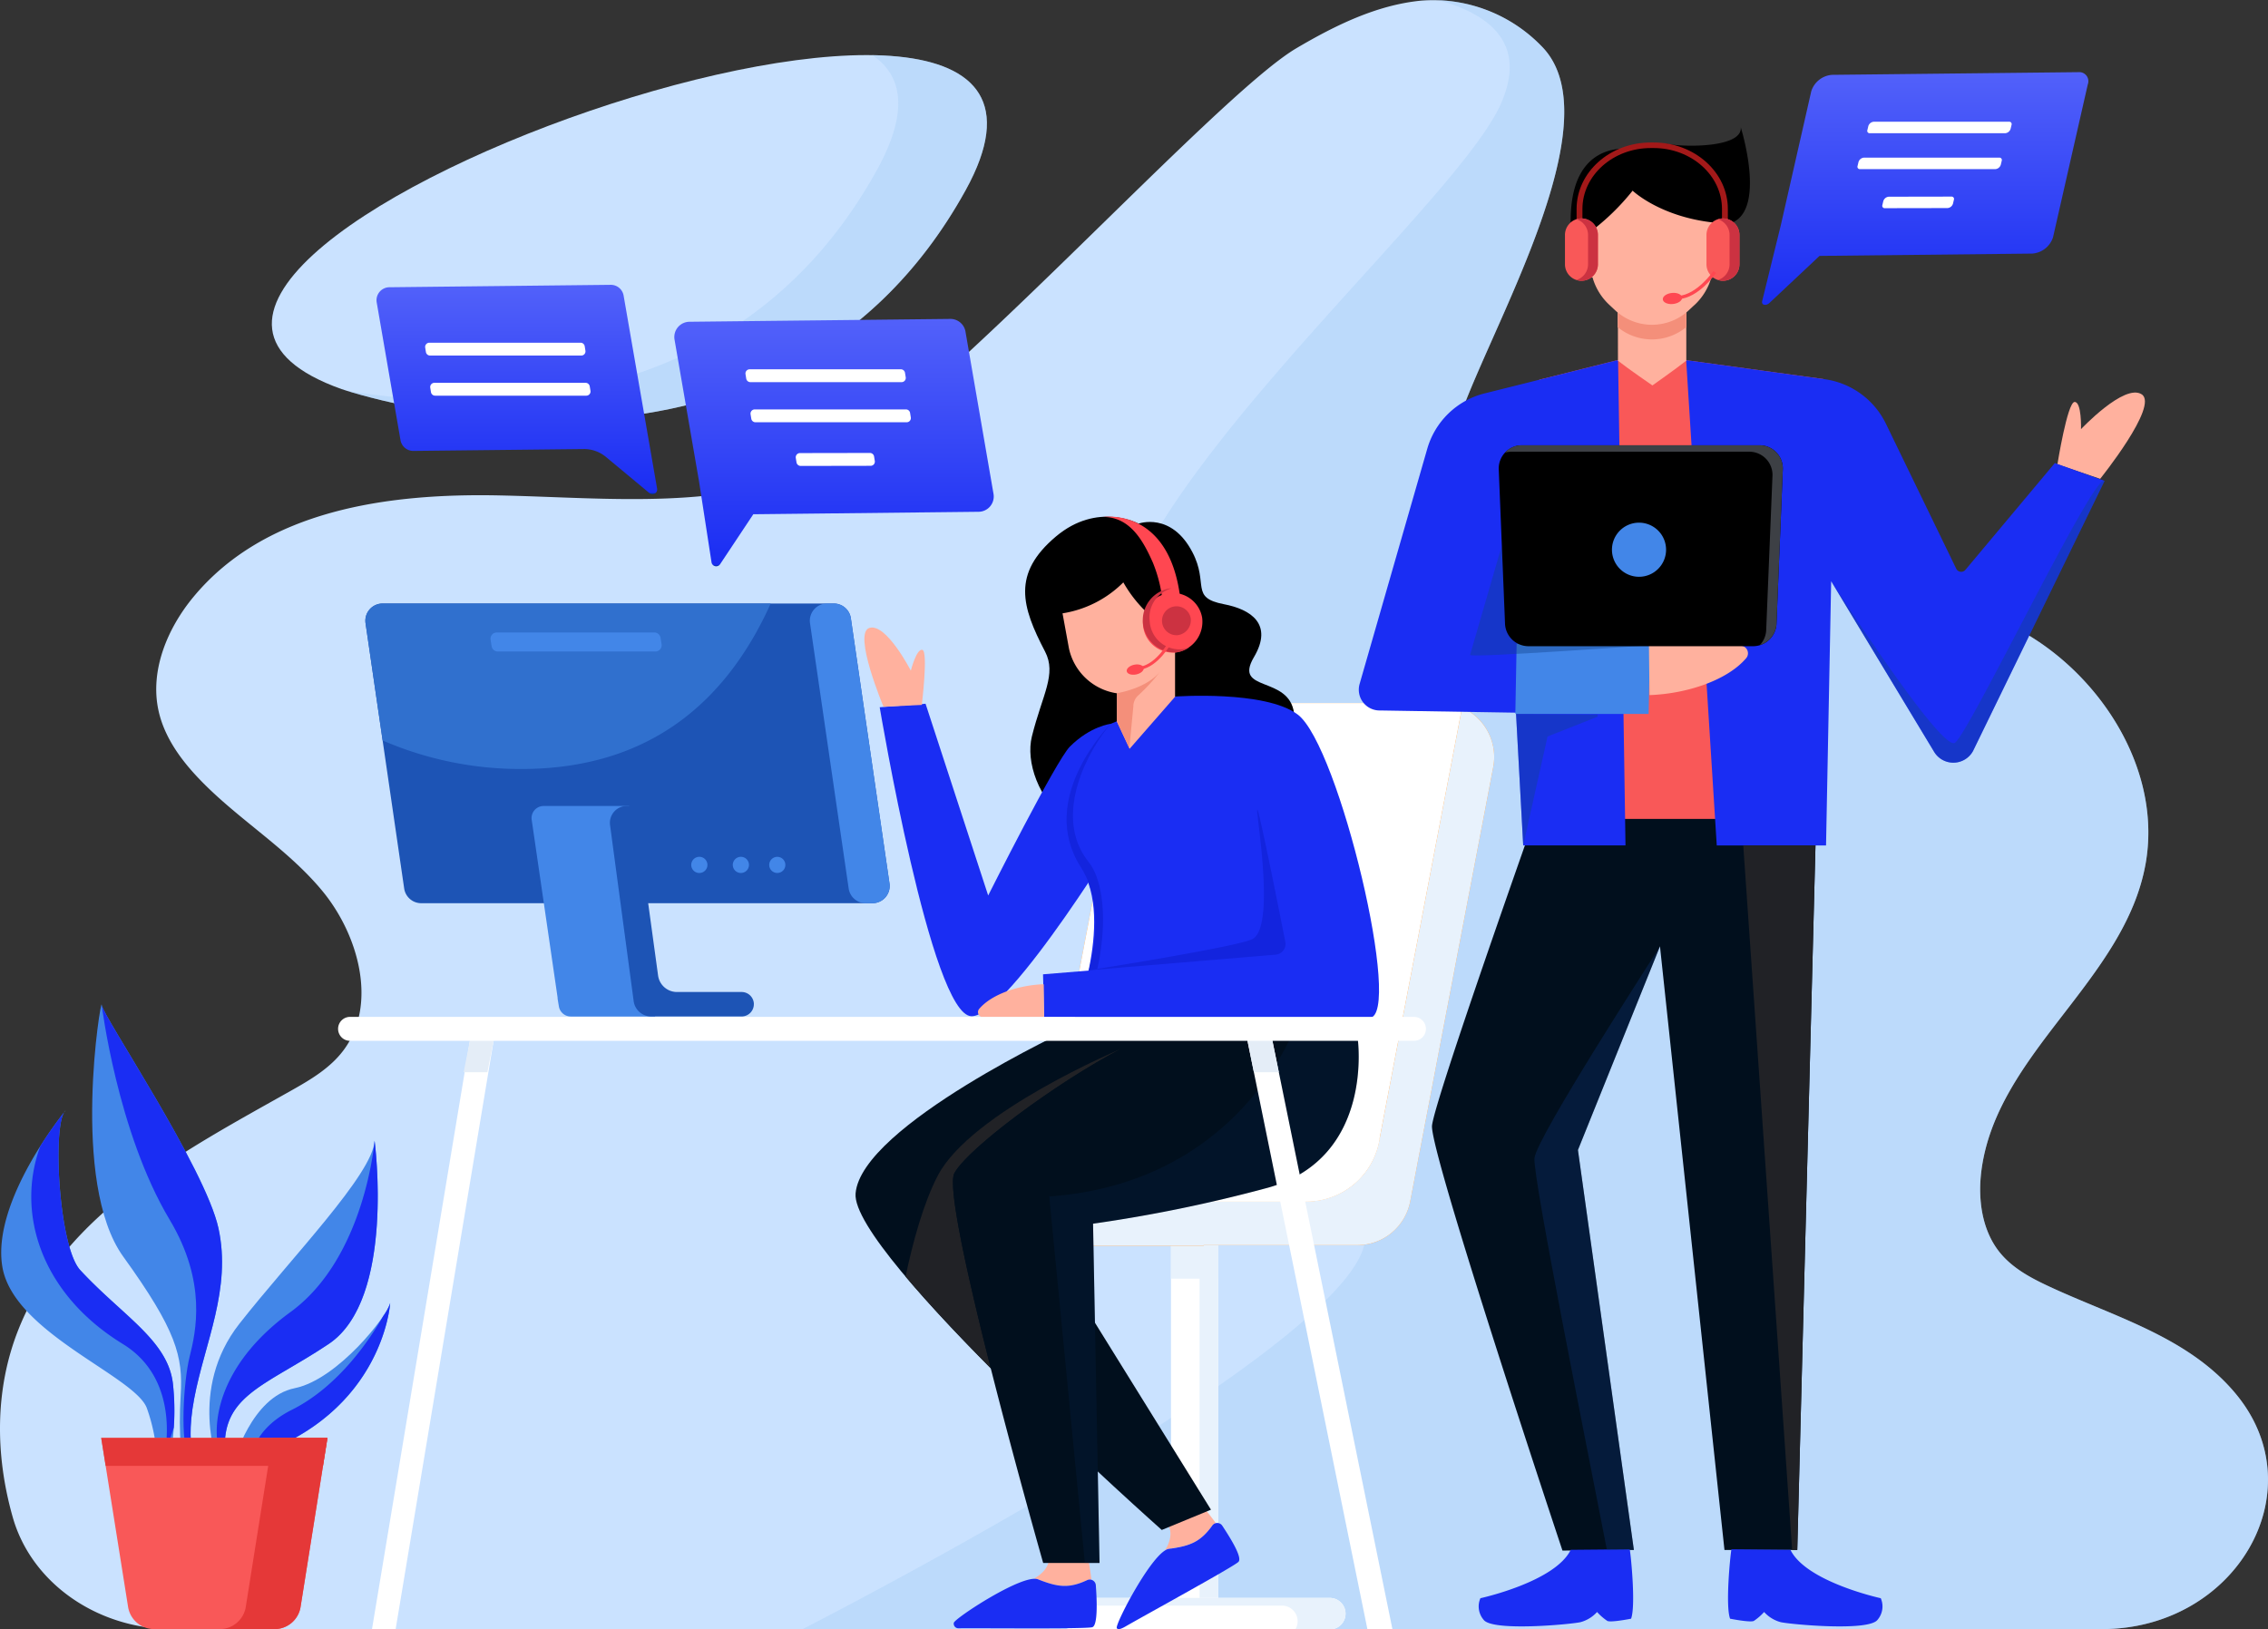 <svg xmlns="http://www.w3.org/2000/svg" xmlns:xlink="http://www.w3.org/1999/xlink" width="432.068" height="310.483" viewBox="0 0 432.068 310.483">
  <rect x="0" y="0" width="432.068" height="310.483" fill="#333333" stroke="none"/>
  <defs>
    <linearGradient id="linear-gradient" x1="0.5" x2="0.5" y2="1" gradientUnits="objectBoundingBox">
      <stop offset="0" stop-color="#5261fa"/>
      <stop offset="0.992" stop-color="#1a2df3"/>
      <stop offset="1" stop-color="#003394"/>
    </linearGradient>
  </defs>
  <g id="OBJECTS" transform="translate(-33.966 -89.14)">
    <g id="Group_58" data-name="Group 58">
      <g id="Group_57" data-name="Group 57">
        <g id="Group_1" data-name="Group 1">
          <path id="Path_1" data-name="Path 1" d="M434.353,399.558c25.375,0,40.737-25.985,25.823-44.488q-.471-.585-.973-1.153c-9.119-10.338-22.959-14.042-35.217-19.811-3.387-1.594-6.794-3.456-9.159-6.454-3.293-4.174-4.083-10.011-3.4-15.378,2.849-22.46,27.341-36.3,31.294-58.58,2.99-16.851-7.326-33.962-21.3-42.881s-30.863-11.162-47.214-11.859-32.928-.079-48.843-4.066c-4.2-1.052-8.543-2.565-11.395-5.956-3.234-3.845-3.913-9.4-3.4-14.5,1.386-13.737,32.688-60.966,17.011-76.551a28.751,28.751,0,0,0-22.971-8.611c-8.425.846-16.3,4.714-23.672,9.06-15.589,9.183-69.964,70.059-89.529,79.26-19.228,9.042-41.311,6.383-62.384,5.949s-44.494,2.706-58.267,19.417c-4.878,5.918-8.246,13.891-6.608,21.519,1.022,4.76,3.872,8.877,7.109,12.385,7.394,8.012,17.034,13.538,24.027,21.935s10.685,21.728,4.108,30.487c-2.552,3.4-6.263,5.584-9.9,7.633C69.167,308.377,46.36,320.14,37.481,342.46c-4.534,11.4-4.448,23.966-1.081,35.8,3.566,12.534,16.1,21.3,30.458,21.3Z" fill="#cae2ff"/>
          <path id="Path_2" data-name="Path 2" d="M459.2,353.917c-9.119-10.338-22.959-14.042-35.217-19.811-3.387-1.594-6.794-3.456-9.159-6.454-3.293-4.174-4.083-10.011-3.4-15.378,2.849-22.46,27.341-36.3,31.294-58.58,2.99-16.851-7.326-33.962-21.3-42.881s-30.863-11.162-47.214-11.859-32.928-.079-48.843-4.066c-4.2-1.052-8.543-2.565-11.395-5.956-3.234-3.845-3.913-9.4-3.4-14.5,1.386-13.737,32.688-60.966,17.011-76.551a29.219,29.219,0,0,0-19.646-8.726c9.9,2.693,17.148,8.355,11.875,19.956-12.177,26.791-125.184,115.929-45.787,124.7s-52.119,79.4,7.794,84.267c45.7,3.716-48.053,57.256-94.935,81.483H434.353c25.375,0,40.737-25.985,25.823-44.488Q459.705,354.485,459.2,353.917Z" fill="#a6cef4" opacity="0.41" style="mix-blend-mode: multiply;isolation: isolate"/>
          <path id="Path_3" data-name="Path 3" d="M99.037,163.28s82.29,28.326,118.882-37.889S29.971,138.678,99.037,163.28Z" fill="#cae2ff"/>
          <path id="Path_4" data-name="Path 4" d="M200.143,99.65c5.83,3.871,6.987,10.853.892,21.882-25.888,46.846-74.643,46.37-100.955,42.083,9.6,2.987,83.656,23.632,117.839-38.224C228.029,107.1,218.2,99.929,200.143,99.65Z" fill="#a6cef4" opacity="0.41" style="mix-blend-mode: multiply;isolation: isolate"/>
        </g>
        <g id="Group_8" data-name="Group 8">
          <g id="Group_7" data-name="Group 7">
            <g id="Group_2" data-name="Group 2">
              <path id="Path_5" data-name="Path 5" d="M71.954,369.052s-3-2.8-.987-13.447,7.13-20.862,4.621-32.407S53.406,282.542,53.34,280.606s-6.069,33.866,4.1,47.969,11.4,19,10.946,26.413.105,13.389,1.221,15.114Z" fill="#4286e8"/>
              <path id="Path_6" data-name="Path 6" d="M70.093,347.648c-1.183,4.747-1.9,16.651-.007,19.5.176.266.43.115.746-.377-.576-1.968-.954-5.416.135-11.166,2.016-10.643,7.13-20.862,4.621-32.407S53.406,282.542,53.34,280.606c0,0,2.965,24.254,12.948,40.947C73.436,333.505,71.275,342.9,70.093,347.648Z" fill="#1a2df3"/>
            </g>
            <g id="Group_3" data-name="Group 3">
              <path id="Path_7" data-name="Path 7" d="M75.542,368.313s-5.78-14.429,4.015-26.923,25.46-28.536,25.772-34.891c0,0,4.025,30.173-8.724,38.714s-21.69,9.9-19.479,23.046Z" fill="#4286e8"/>
              <path id="Path_8" data-name="Path 8" d="M89.3,339.147c-14.215,10.348-15.378,22.267-13.172,27.795a1.41,1.41,0,0,0,.925.833c-1.906-12.685,6.962-14.128,19.55-22.562,12.749-8.541,8.724-38.714,8.724-38.714S103.519,328.8,89.3,339.147Z" fill="#1a2df3"/>
            </g>
            <g id="Group_5" data-name="Group 5">
              <path id="Path_9" data-name="Path 9" d="M66.037,368.637a50.44,50.44,0,0,0,.867-15.89c-.986-8.248-9.6-12.889-17.655-21.6-4.142-4.483-5.367-28.189-2.8-30.392,0,0-14.215,17.227-12.022,29.84s25.381,20.81,27.528,26.9a33.847,33.847,0,0,1,1.968,11.212Z" fill="#4286e8"/>
              <g id="Group_4" data-name="Group 4">
                <path id="Path_10" data-name="Path 10" d="M41.646,307.534c-4.7,12.723.117,28.132,15.724,37.7,11.49,7.046,7.831,21.7,7.831,21.7l1.877-5.781a45.883,45.883,0,0,0-.174-8.406c-.986-8.248-9.6-12.889-17.655-21.6-3.995-4.324-5.275-26.523-3.057-30.071A75.915,75.915,0,0,0,41.646,307.534Z" fill="#1a2df3"/>
                <path id="Path_11" data-name="Path 11" d="M46.192,301.075c.161-.2.258-.321.258-.321A1.453,1.453,0,0,0,46.192,301.075Z" fill="#49b4d6"/>
              </g>
            </g>
            <g id="Group_6" data-name="Group 6">
              <path id="Path_12" data-name="Path 12" d="M78.516,367.683s3.332-12.362,11.572-14.026,17.7-13.84,18.213-16.228C108.3,337.429,106.912,360.392,78.516,367.683Z" fill="#4286e8"/>
              <path id="Path_13" data-name="Path 13" d="M89.617,357.744c-5.049,2.524-7.148,5.92-7.894,9C107,358.616,108.3,337.429,108.3,337.429a9.05,9.05,0,0,1-1.284,2.415C104.538,344.188,98.535,353.285,89.617,357.744Z" fill="#1a2df3"/>
            </g>
          </g>
          <path id="Path_14" data-name="Path 14" d="M96.347,363.131h-43.1l5.118,32.189a5.027,5.027,0,0,0,4.965,4.238h22.93a5.027,5.027,0,0,0,4.965-4.238Z" fill="#f95858"/>
          <path id="Path_15" data-name="Path 15" d="M95.5,368.457l.847-5.326h-43.1l.847,5.326Z" fill="#e53838"/>
          <path id="Path_16" data-name="Path 16" d="M85.906,363.131,80.788,395.32a5.027,5.027,0,0,1-4.965,4.238H86.264a5.027,5.027,0,0,0,4.965-4.238l5.118-32.189Z" fill="#e53838"/>
        </g>
        <g id="Group_26" data-name="Group 26">
          <g id="Group_9" data-name="Group 9">
            <rect id="Rectangle_2" data-name="Rectangle 2" width="8.97" height="73.365" transform="translate(257.047 326.258)" fill="#fff"/>
            <rect id="Rectangle_3" data-name="Rectangle 3" width="3.524" height="73.365" transform="translate(262.493 326.258)" fill="#e8f2fc"/>
            <path id="Path_17" data-name="Path 17" d="M287.3,393.615H238.265a3,3,0,0,0-3,3h0a3,3,0,0,0,3,3H287.3a3,3,0,0,0,3-3h0A3,3,0,0,0,287.3,393.615Z" fill="#fff"/>
            <path id="Path_18" data-name="Path 18" d="M287.3,393.615H238.265a2.993,2.993,0,0,0-2.565,1.461h42.466a2.988,2.988,0,0,1,2.565,4.547H287.3a3,3,0,0,0,0-6.008Z" fill="#e8f2fc"/>
            <rect id="Rectangle_4" data-name="Rectangle 4" width="8.97" height="6.532" transform="translate(257.047 326.258)" fill="#e8f2fc"/>
            <path id="Path_19" data-name="Path 19" d="M312.489,223.972a10.213,10.213,0,0,0-4.152-.869h-50.5a10.283,10.283,0,0,0-10.1,8.352l-15.825,82.73a10.326,10.326,0,0,0,0,3.891c.005.028.014.055.02.083H217.894a4.184,4.184,0,0,0,0,8.367h45.379V326.4h29.248a10.283,10.283,0,0,0,10.1-8.352l15.816-82.73A10.3,10.3,0,0,0,312.489,223.972Z" fill="#f93"/>
            <path id="Path_20" data-name="Path 20" d="M318.434,235.318,302.623,318.05a10.276,10.276,0,0,1-10.1,8.346H263.272v.132H217.9a4.184,4.184,0,0,1,0-8.368h14.038a.259.259,0,0,1-.022-.088c.121.011.265.011.386.011h50.493a14.147,14.147,0,0,0,13.9-11.484l15.8-82.622A10.293,10.293,0,0,1,318.434,235.318Z" fill="#e8f2fc"/>
            <path id="Path_21" data-name="Path 21" d="M296.788,306.1l-.1.495a14.147,14.147,0,0,1-13.9,11.484H232.3c-.121,0-.265,0-.386-.011a.259.259,0,0,0,.022.088H217.9a4.174,4.174,0,0,0-4.129,3.545V310.4c0-.022-.011-.055-.011-.088a3.784,3.784,0,0,1,3.821-4.206Z" fill="#fff"/>
            <path id="Path_22" data-name="Path 22" d="M312.489,223.972l-15.8,82.623a14.16,14.16,0,0,1-13.895,11.49H232.3c-.125,0-.261,0-.386-.009a10.326,10.326,0,0,1,0-3.891l15.825-82.73a10.283,10.283,0,0,1,10.1-8.352h50.5A10.213,10.213,0,0,1,312.489,223.972Z" fill="#fff"/>
          </g>
          <g id="Group_13" data-name="Group 13">
            <path id="Path_23" data-name="Path 23" d="M192.815,204.138H106.849a3.279,3.279,0,0,0-3.245,3.752l7.361,50.544a3.28,3.28,0,0,0,3.245,2.807h85.966a3.279,3.279,0,0,0,3.246-3.752l-7.362-50.545A3.278,3.278,0,0,0,192.815,204.138Z" fill="#1d54b5"/>
            <path id="Path_24" data-name="Path 24" d="M180.79,204.138H106.849a3.279,3.279,0,0,0-3.245,3.752l3.253,22.34a65.99,65.99,0,0,0,26.447,5.437C157.956,235.667,172.483,222.571,180.79,204.138Z" fill="#3070ce"/>
            <g id="Group_10" data-name="Group 10">
              <path id="Path_25" data-name="Path 25" d="M153.816,242.717H137.538a2.3,2.3,0,0,0-2.282,2.636l4.932,33.851a2.629,2.629,0,0,0,.019.32l.223,1.335a2.3,2.3,0,0,0,2.276,1.969h16.065Z" fill="#4286e8"/>
              <path id="Path_26" data-name="Path 26" d="M177.584,280.461a2.333,2.333,0,0,0-2.333-2.3H162.936a3.63,3.63,0,0,1-3.6-3.138l-3.609-26.369h2.139a2.3,2.3,0,0,0,2.28-2.636l-.219-1.335a2.3,2.3,0,0,0-2.28-1.972h-4.271a3.22,3.22,0,0,0-3.191,3.648l4.5,33.545a3.367,3.367,0,0,0,3.337,2.919l17.223,0a2.334,2.334,0,0,0,2.334-2.369Z" fill="#1d54b5"/>
            </g>
            <g id="Group_11" data-name="Group 11">
              <path id="Path_27" data-name="Path 27" d="M168.735,253.943a1.542,1.542,0,1,1-1.542-1.541A1.541,1.541,0,0,1,168.735,253.943Z" fill="#4286e8"/>
              <path id="Path_28" data-name="Path 28" d="M176.65,253.943a1.541,1.541,0,1,1-1.541-1.541A1.541,1.541,0,0,1,176.65,253.943Z" fill="#4286e8"/>
              <circle id="Ellipse_1" data-name="Ellipse 1" cx="1.541" cy="1.541" r="1.541" transform="translate(180.503 252.402)" fill="#4286e8"/>
            </g>
            <path id="Path_29" data-name="Path 29" d="M191.147,227.58l4.494,30.854a3.279,3.279,0,0,0,3.245,2.807h1.29a3.279,3.279,0,0,0,3.246-3.752l-7.362-50.545a3.278,3.278,0,0,0-3.245-2.806h-1.29a3.278,3.278,0,0,0-3.245,3.752l2.867,19.69" fill="#4286e8"/>
            <g id="Group_12" data-name="Group 12">
              <path id="Path_30" data-name="Path 30" d="M158.622,209.656H128.6a1.191,1.191,0,0,0-1.176,1.381l.2,1.243a1.192,1.192,0,0,0,1.176,1h30.021A1.191,1.191,0,0,0,160,211.9l-.2-1.243A1.191,1.191,0,0,0,158.622,209.656Z" fill="#4286e8"/>
            </g>
          </g>
          <g id="Group_22" data-name="Group 22">
            <path id="Path_31" data-name="Path 31" d="M280.5,225.06c-.953-7.317-11.669-3.9-7.646-10.714,3.72-6.306-.61-9.1-5.728-10.079-6.526-1.255-2.821-3.825-6-9.914-4.035-7.737-10.259-5.439-10.259-5.439s-7.8-4.242-15.752,2.465c-8.376,7.067-6.55,13.319-2.066,21.9,2.266,4.34-.516,8.205-2.5,16.182-2.379,9.57,9.437,28.834,34.72,15.822C275.048,240.255,281,228.942,280.5,225.06Z"/>
            <path id="Path_32" data-name="Path 32" d="M245.574,227.06s-3.86.413-7.788,4.341c-2.64,2.641-15.566,28.369-15.566,28.369l-11.93-36.535-8.735.672s9.835,58.76,17.487,58.869c7.236.1,30.219-37.937,30.219-37.937Z" fill="#1a2df3"/>
            <path id="Path_33" data-name="Path 33" d="M270.245,242.462l7.649,28.634-45.225,3.695.207,8.166s52.135.233,61.956.13c6.541-.069-5.774-51.858-13.63-57.785-6.213-4.686-23.388-3.437-23.388-3.437l-12.24,5.195s-14.2,14.058-5.72,27.29c6.677,10.423-1.834,30.671-1.834,30.671l28.906,1.72,25.816.244Z" fill="#1a2df3"/>
            <path id="Path_34" data-name="Path 34" d="M241.387,274.079l1.62-.3c1.55-6.77,1.827-16.021-1.706-20.467-7-8.81.207-21.6,4.255-26.231h-.007c-.648.654-13.963,14.35-5.695,27.267C243.8,260.52,242.839,268.552,241.387,274.079Z" fill="#1324de"/>
            <path id="Path_35" data-name="Path 35" d="M232.8,276.677c-4.783.175-9.9,1.886-12.293,4.7a.966.966,0,0,0,.741,1.587h11.626Z" fill="#ffb19e"/>
            <g id="Group_16" data-name="Group 16">
              <path id="Path_36" data-name="Path 36" d="M257.822,212.251v9.656l-8.654,9.909-.055-.11-2.357-5.043v-5.417a10.985,10.985,0,0,1-9.149-8.555l-1.223-6.683a20.976,20.976,0,0,0,11.583-5.9,24.731,24.731,0,0,0,3.755,5.021c1.608,1.6,3.832,1.993,4.679,2.863A5.315,5.315,0,0,1,257.822,212.251Z" fill="#ffb19e"/>
              <path id="Path_37" data-name="Path 37" d="M255.456,203.886a26.749,26.749,0,0,0-1.861-7.544c-1.77-4-4.262-8.688-9.433-8.7,0,0,12.556-1.952,14.659,15.529Z" fill="#ff4751"/>
              <g id="Group_14" data-name="Group 14">
                <path id="Path_38" data-name="Path 38" d="M262.97,206.758a5.684,5.684,0,1,0-4.977,6.7A5.908,5.908,0,0,0,262.97,206.758Z" fill="#ff4751"/>
                <path id="Path_39" data-name="Path 39" d="M259.053,212.861A5.688,5.688,0,0,1,253,207.585a5.753,5.753,0,0,1,4.149-6.332c-.154,0-.309.008-.466.025a6.142,6.142,0,0,0,1.314,12.176,5.3,5.3,0,0,0,2.573-1A5.071,5.071,0,0,1,259.053,212.861Z" fill="#cc3241"/>
                <path id="Path_40" data-name="Path 40" d="M260.8,206.915a2.755,2.755,0,1,0-2.413,3.245A2.864,2.864,0,0,0,260.8,206.915Z" fill="#cc3241"/>
              </g>
              <path id="Path_41" data-name="Path 41" d="M254.937,217.15a34.8,34.8,0,0,1-4.052,4.427,2.869,2.869,0,0,0-1.013,2.224l-.759,7.9-2.357-5.043v-5.395l.055-.055S252.261,220.388,254.937,217.15Z" fill="#f48f7a"/>
              <g id="Group_15" data-name="Group 15">
                <path id="Path_42" data-name="Path 42" d="M251.255,216.736l-.1-.55c3.157-.54,5.465-4.786,5.488-4.828l.493.264C257.042,211.806,254.678,216.151,251.255,216.736Z" fill="#ff4751"/>
                <path id="Path_43" data-name="Path 43" d="M251.843,216.424c-.075-.518-.858-.8-1.75-.636s-1.555.723-1.48,1.24.858.8,1.75.636S251.918,216.942,251.843,216.424Z" fill="#ff4751"/>
              </g>
            </g>
            <path id="Path_44" data-name="Path 44" d="M209.578,223.459s1.233-10.111.123-10.481-2.22,3.946-2.22,3.946-4.685-9.124-7.891-8.138,2.689,15.018,2.689,15.018Z" fill="#ffb19e"/>
            <path id="Path_45" data-name="Path 45" d="M241.37,274.024l35.613-2.978a2.054,2.054,0,0,0,1.846-2.443c-1.316-6.657-5.118-25.745-5.345-25.176-.276.689,3.583,22.466-.965,24.671C269.409,269.606,241.37,274.024,241.37,274.024Z" fill="#1324de"/>
            <g id="Group_18" data-name="Group 18">
              <g id="Group_17" data-name="Group 17">
                <path id="Path_46" data-name="Path 46" d="M265.589,379.369a1.157,1.157,0,0,0-.678.461c-2.267,3.153-4.277,3.9-8.253,4.433a2.355,2.355,0,0,0-.746.249c.305-.458,1.63-2.628.717-4.582a22.215,22.215,0,0,0-2.268-3.8l5.809-3.458S263.732,376.777,265.589,379.369Z" fill="#ffb19e"/>
                <path id="Path_47" data-name="Path 47" d="M269.889,386.755c-1.027.984-17.6,10.044-21.54,12.317-.481.278-1.456.786-1.634.26-.28-.822,6.888-14.653,9.943-15.067,3.973-.538,5.986-1.28,8.249-4.436a1.157,1.157,0,0,1,1.908.022C268.4,382.257,270.715,385.965,269.889,386.755Z" fill="#1a2df3"/>
              </g>
              <path id="Path_48" data-name="Path 48" d="M238.248,284.976s-40.223,18.645-41.289,31.576c-.949,11.5,58.331,64.112,58.331,64.112l9.373-3.859L232.22,324.51s34.369-16.941,42.767-37.338Z" fill="#010f1d"/>
              <path id="Path_49" data-name="Path 49" d="M212.613,313.161c-2.729,5.25-4.733,12.582-6.131,19.227,4.554,5.406,10.3,11.493,16.235,17.479-4.385-17.326-8.278-34.7-6.933-37.19,2.565-4.746,19.61-17.364,31.655-23.639C247.439,289.038,218.944,300.984,212.613,313.161Z" fill="#212226"/>
            </g>
            <g id="Group_21" data-name="Group 21">
              <g id="Group_19" data-name="Group 19">
                <path id="Path_50" data-name="Path 50" d="M241.891,390.167a1.158,1.158,0,0,0-.817.071c-3.518,1.644-5.636,1.312-9.366-.164a2.357,2.357,0,0,0-.773-.147c.49-.25,2.706-1.5,2.864-3.648a22.223,22.223,0,0,0-.12-4.427l6.758-.18S241.537,387,241.891,390.167Z" fill="#ffb19e"/>
                <path id="Path_51" data-name="Path 51" d="M242.035,399.2c-1.377.357-20.939.14-25.486.2a.879.879,0,0,1-.879-1.038c.158-.853,13.169-9.42,16.036-8.288,3.73,1.471,5.849,1.806,9.366.158a1.156,1.156,0,0,1,1.653.951C242.937,394.063,243.142,398.917,242.035,399.2Z" fill="#1a2df3"/>
              </g>
              <g id="Group_20" data-name="Group 20">
                <path id="Path_52" data-name="Path 52" d="M292.6,286.9s3.37,22.778-17.047,28.544a276.986,276.986,0,0,1-33.353,6.864l1.235,64.651H232.7s-19.708-69.131-16.92-74.278c3.166-5.845,28.245-23.6,38.958-26.8Z" fill="#010f1d"/>
                <path id="Path_53" data-name="Path 53" d="M242.2,322.306a276.986,276.986,0,0,0,33.353-6.864C295.972,309.676,292.6,286.9,292.6,286.9l-12.64-.34c-3.8,8.166-16.148,28.385-46.1,30.566l6.781,69.833h2.791Z" fill="#0e367c" opacity="0.13" style="mix-blend-mode: multiply;isolation: isolate"/>
              </g>
            </g>
          </g>
          <g id="Group_25" data-name="Group 25">
            <g id="Group_23" data-name="Group 23">
              <path id="Path_54" data-name="Path 54" d="M109.33,399.613l-4.5-.034,18.689-112.325,4.523-.035Z" fill="#fff"/>
              <path id="Path_55" data-name="Path 55" d="M294.465,399.577l4.775.037L276.068,285.971l-4.745.036Z" fill="#fff"/>
            </g>
            <g id="Group_24" data-name="Group 24">
              <path id="Path_56" data-name="Path 56" d="M126.814,293.446l1.232-6.227-4.523.035-1.225,6.193Z" fill="#e4edf7"/>
              <path id="Path_57" data-name="Path 57" d="M277.588,293.446l-1.52-7.475-4.745.036,1.512,7.439Z" fill="#e4edf7"/>
            </g>
            <path id="Path_58" data-name="Path 58" d="M303.331,282.9H100.656a2.283,2.283,0,0,0-2.283,2.283h0a2.283,2.283,0,0,0,2.283,2.283H303.331a2.283,2.283,0,0,0,2.283-2.283h0A2.283,2.283,0,0,0,303.331,282.9Z" fill="#fff"/>
          </g>
        </g>
        <g id="Group_41" data-name="Group 41">
          <g id="Group_31" data-name="Group 31">
            <path id="Path_59" data-name="Path 59" d="M223.25,183.329,217.909,152.4a2.912,2.912,0,0,0-2.882-2.492l-49.687.543a2.913,2.913,0,0,0-2.882,3.332l4.686,27.135,2.37,15.363a.9.9,0,0,0,1.639.361l6.324-9.515,42.891-.469A2.913,2.913,0,0,0,223.25,183.329Z" fill="url(#linear-gradient)"/>
            <g id="Group_30" data-name="Group 30">
              <g id="Group_27" data-name="Group 27">
                <path id="Path_60" data-name="Path 60" d="M205.581,159.507H176.786a.8.8,0,0,0-.794.933l.135.84a.806.806,0,0,0,.795.676h28.795a.805.805,0,0,0,.795-.933l-.136-.84A.8.8,0,0,0,205.581,159.507Z" fill="#fff"/>
              </g>
              <g id="Group_28" data-name="Group 28">
                <path id="Path_61" data-name="Path 61" d="M206.549,167.15h-28.8a.805.805,0,0,0-.794.934l.136.839a.805.805,0,0,0,.794.677h28.8a.8.8,0,0,0,.794-.934l-.136-.84A.8.8,0,0,0,206.549,167.15Z" fill="#fff"/>
              </g>
              <g id="Group_29" data-name="Group 29">
                <path id="Path_62" data-name="Path 62" d="M199.69,175.448l-13.325.023a.805.805,0,0,0-.795.933l.136.84a.8.8,0,0,0,.794.676l13.326-.023a.8.8,0,0,0,.794-.933l-.136-.84A.8.8,0,0,0,199.69,175.448Z" fill="#fff"/>
              </g>
            </g>
          </g>
          <g id="Group_36" data-name="Group 36">
            <path id="Path_63" data-name="Path 63" d="M425.089,134.323l6.612-29.089a1.734,1.734,0,0,0-1.773-2.345l-46.942.511a4.5,4.5,0,0,0-3.965,3.134l-5.8,25.524-3.551,14.451c-.187.764.721.984,1.406.34L380.6,137.9l40.521-.441A4.5,4.5,0,0,0,425.089,134.323Z" fill="url(#linear-gradient)"/>
            <g id="Group_35" data-name="Group 35">
              <g id="Group_32" data-name="Group 32">
                <path id="Path_64" data-name="Path 64" d="M416.708,112.335h-25.77a1.182,1.182,0,0,0-1.046.835l-.178.752a.454.454,0,0,0,.469.605h25.77a1.179,1.179,0,0,0,1.045-.836l.179-.751A.454.454,0,0,0,416.708,112.335Z" fill="#fff"/>
              </g>
              <g id="Group_33" data-name="Group 33">
                <path id="Path_65" data-name="Path 65" d="M414.838,119.175H389.067a1.183,1.183,0,0,0-1.045.836l-.179.751a.455.455,0,0,0,.469.606h25.771a1.182,1.182,0,0,0,1.045-.836l.179-.752A.455.455,0,0,0,414.838,119.175Z" fill="#fff"/>
              </g>
              <g id="Group_34" data-name="Group 34">
                <path id="Path_66" data-name="Path 66" d="M405.729,126.6l-11.934.021a1.182,1.182,0,0,0-1.045.835l-.179.752a.454.454,0,0,0,.469.6l11.934-.021a1.18,1.18,0,0,0,1.045-.835l.179-.752A.454.454,0,0,0,405.729,126.6Z" fill="#fff"/>
              </g>
            </g>
          </g>
          <g id="Group_40" data-name="Group 40">
            <path id="Path_67" data-name="Path 67" d="M157.688,183.1a.9.9,0,0,0,1.462-.845l-6.371-36.728a2.472,2.472,0,0,0-2.446-2.115l-42.166.461a2.472,2.472,0,0,0-2.446,2.828l4.532,26.244a2.472,2.472,0,0,0,2.446,2.116l32.468-.355a6.511,6.511,0,0,1,4.236,1.505Z" fill="url(#linear-gradient)"/>
            <g id="Group_39" data-name="Group 39">
              <g id="Group_37" data-name="Group 37">
                <path id="Path_68" data-name="Path 68" d="M144.558,154.44H115.763a.806.806,0,0,0-.795.934l.136.84a.8.8,0,0,0,.8.676h28.795a.8.8,0,0,0,.794-.933l-.136-.84A.8.8,0,0,0,144.558,154.44Z" fill="#fff"/>
              </g>
              <g id="Group_38" data-name="Group 38">
                <path id="Path_69" data-name="Path 69" d="M145.526,162.084h-28.8a.8.8,0,0,0-.794.933l.136.84a.8.8,0,0,0,.794.676h28.795a.8.8,0,0,0,.795-.933l-.136-.84A.805.805,0,0,0,145.526,162.084Z" fill="#fff"/>
              </g>
            </g>
          </g>
        </g>
        <g id="Group_56" data-name="Group 56">
          <g id="Group_54" data-name="Group 54">
            <g id="Group_44" data-name="Group 44">
              <path id="Path_70" data-name="Path 70" d="M379.982,244.45l-.155,5.781-3.47,134.244h-13.87L350.2,269.45a.048.048,0,0,0-.011.033l-15.618,38.781,10.658,76.209-5.126.044-8.478.078s-25.361-76.053-24.85-80.98,19.557-58.666,19.557-58.666Z" fill="#010f1d"/>
              <path id="Path_71" data-name="Path 71" d="M381.328,161.36l-26.056-3.582-.61-.089-12.461.055-.111.022-14.882,3.724v83.695h54.121Z" fill="#f95858"/>
              <path id="Path_72" data-name="Path 72" d="M425.917,177.621s1.894-11.832,3.269-11.889,1.226,5.182,1.226,5.182,8.265-8.791,11.568-6.633-7.924,16.1-7.924,16.1Z" fill="#ffb19e"/>
              <path id="Path_73" data-name="Path 73" d="M342.222,157.811l1.411,92.42H324.146l-1.376-25.295-25.855-.42a3.962,3.962,0,0,1-3.935-5.055l12.88-44.784a15.22,15.22,0,0,1,10.952-10.585l25.277-6.325Z" fill="#1a2df3"/>
              <path id="Path_74" data-name="Path 74" d="M434.9,180.76l-25.068,51.5a4.276,4.276,0,0,1-7.4.144l-19.618-32.512-.977,50.343H361.019L355.193,157.8l.078-.022,26.476,3.64a15.346,15.346,0,0,1,11.506,8.477l13.393,27.619a1.05,1.05,0,0,0,1.742.21l17.036-20.351Z" fill="#1a2df3"/>
              <path id="Path_75" data-name="Path 75" d="M322.647,225.182h25.4l.245-13.008-25.4-.368Z" fill="#4286e8"/>
              <path id="Path_76" data-name="Path 76" d="M348.21,221.589c7.165-.262,14.829-2.825,18.416-7.039a1.447,1.447,0,0,0-1.11-2.377H348.1Z" fill="#ffb19e"/>
              <path id="Path_77" data-name="Path 77" d="M338.3,225.714l.024-.417-15.542-.114,1.363,25.049,4.637-20.754Z" fill="#13448c" opacity="0.41"/>
              <path id="Path_78" data-name="Path 78" d="M379.827,250.231l-3.47,134.244h-.976l-9.313-134.244Z" fill="#212226" opacity="0.999"/>
              <path id="Path_79" data-name="Path 79" d="M348.265,212.081s-34.461,2.5-34.239,1.841l5.982-20.614.088.311.588,14.38C320.762,209.952,346.468,211.571,348.265,212.081Z" fill="#13448c" opacity="0.41"/>
              <path id="Path_80" data-name="Path 80" d="M409.831,232.256l25.068-51.5-.116-.039c-2.66-.012-25.985,48.756-28.439,49.983-2.794,1.4-23.532-30.816-23.532-30.816L402.43,232.4A4.276,4.276,0,0,0,409.831,232.256Z" fill="#13448c" opacity="0.41"/>
              <g id="Group_42" data-name="Group 42">
                <path id="Path_81" data-name="Path 81" d="M333.2,384.45c-2.991,6.126-17.207,9.222-17.207,9.222a3.911,3.911,0,0,0,.6,4.094c1.624,2.287,16.583.886,18.458.47a6.523,6.523,0,0,0,3.166-1.938A10.455,10.455,0,0,0,340.176,398c.7.338,4.523-.427,4.523-.427.9-2.437,0-11.741-.256-13.225Z" fill="#1a2df3"/>
              </g>
              <g id="Group_43" data-name="Group 43">
                <path id="Path_82" data-name="Path 82" d="M375.057,384.45c2.991,6.126,17.207,9.222,17.207,9.222a3.91,3.91,0,0,1-.6,4.094c-1.623,2.287-16.582.886-18.457.47a6.523,6.523,0,0,1-3.166-1.938A10.455,10.455,0,0,1,368.081,398c-.7.338-4.523-.427-4.523-.427-.9-2.437,0-11.741.256-13.225Z" fill="#1a2df3"/>
              </g>
              <path id="Path_83" data-name="Path 83" d="M334.571,308.264l10.658,76.209-5.126.044c-3.163-16.411-14.221-71.281-13.81-74.721.477-4.106,23.2-39.148,23.9-40.313Z" fill="#0e367c" opacity="0.32" style="mix-blend-mode: multiply;isolation: isolate"/>
            </g>
            <g id="Group_53" data-name="Group 53">
              <g id="Group_46" data-name="Group 46">
                <path id="Path_84" data-name="Path 84" d="M355.216,157.859c-1.889,1.508-6.454,4.722-6.454,4.722s-4.645-3.182-6.565-4.71l-.015-11.03h13.034Z" fill="#ffb19e" fill-rule="evenodd"/>
                <path id="Path_85" data-name="Path 85" d="M355.221,146.841v4.614a10.276,10.276,0,0,1-13.034.053v-4.667Z" fill="#ffb19e" fill-rule="evenodd"/>
                <path id="Path_86" data-name="Path 86" d="M334.233,139.711h29.286l.452-8.153c6.474-2.739,1.618-18.177,1.618-18.177.374,3.735-9.711,3.859-13.695,3.237a10.836,10.836,0,0,0-6.723,1s-12.7-2.739-11.952,15.065A32.8,32.8,0,0,0,334.233,139.711Z" fill-rule="evenodd"/>
                <g id="Group_45" data-name="Group 45">
                  <path id="Path_87" data-name="Path 87" d="M360.422,131.545v7.348a11.406,11.406,0,0,1-3.576,8.3c-.373.331-.747.69-1.134,1.049a10.271,10.271,0,0,1-14.074,0l-1.12-1.049a11.336,11.336,0,0,1-3.59-8.276v-5.608a44.2,44.2,0,0,0,8.061-7.838S350.151,130.425,360.422,131.545Z" fill="#ffb19e" fill-rule="evenodd"/>
                  <path id="Path_88" data-name="Path 88" d="M355.221,148.669v2.786a10.276,10.276,0,0,1-13.034.053v-2.8A10.26,10.26,0,0,0,355.221,148.669Z" fill="#f48f7a" fill-rule="evenodd"/>
                  <path id="Path_89" data-name="Path 89" d="M339.845,140.573a3.729,3.729,0,0,0-5.207-5.208,2.253,2.253,0,0,0-.709.709,3.729,3.729,0,0,0,5.208,5.208A2.25,2.25,0,0,0,339.845,140.573Z" fill="#ffb19e" fill-rule="evenodd"/>
                  <path id="Path_90" data-name="Path 90" d="M363.24,140.574a3.718,3.718,0,0,0-4.948-5.359,2.829,2.829,0,0,0-1.12,1.121,3.718,3.718,0,0,0,5.359,4.947A2.233,2.233,0,0,0,363.24,140.574Z" fill="#ffb19e" fill-rule="evenodd"/>
                </g>
              </g>
              <g id="Group_52" data-name="Group 52">
                <path id="Path_91" data-name="Path 91" d="M363.129,132.817h-1.114v-3.856c0-6.4-5.839-11.612-13.018-11.612h-.549c-7.179,0-13.019,5.209-13.019,11.612v3.856h-1.113v-3.856c0-6.987,6.339-12.672,14.132-12.672H349c7.792,0,14.132,5.685,14.132,12.672Z" fill="#a31919"/>
                <g id="Group_51" data-name="Group 51">
                  <g id="Group_49" data-name="Group 49">
                    <g id="Group_47" data-name="Group 47">
                      <path id="Path_92" data-name="Path 92" d="M362.2,130.761h0a3.15,3.15,0,0,0-3.14,3.141v5.6a3.149,3.149,0,0,0,3.14,3.14h0a3.149,3.149,0,0,0,3.14-3.14v-5.6A3.15,3.15,0,0,0,362.2,130.761Z" fill="#f95858"/>
                      <path id="Path_93" data-name="Path 93" d="M362.2,130.761a3.091,3.091,0,0,0-.941.161,3.142,3.142,0,0,1,2.2,2.98v5.6a3.141,3.141,0,0,1-2.2,2.979,3.061,3.061,0,0,0,.941.161,3.149,3.149,0,0,0,3.14-3.14v-5.6A3.15,3.15,0,0,0,362.2,130.761Z" fill="#cc3241"/>
                    </g>
                    <g id="Group_48" data-name="Group 48">
                      <path id="Path_94" data-name="Path 94" d="M335.241,130.761h0a3.15,3.15,0,0,0-3.14,3.141v5.6a3.149,3.149,0,0,0,3.14,3.14h0a3.149,3.149,0,0,0,3.14-3.14v-5.6A3.15,3.15,0,0,0,335.241,130.761Z" fill="#f95858"/>
                      <path id="Path_95" data-name="Path 95" d="M335.241,130.761a3.091,3.091,0,0,0-.941.161,3.142,3.142,0,0,1,2.2,2.98v5.6a3.141,3.141,0,0,1-2.2,2.979,3.061,3.061,0,0,0,.941.161,3.149,3.149,0,0,0,3.14-3.14v-5.6A3.15,3.15,0,0,0,335.241,130.761Z" fill="#cc3241"/>
                    </g>
                  </g>
                  <g id="Group_50" data-name="Group 50">
                    <path id="Path_96" data-name="Path 96" d="M353.721,146.146l-.04-.624c3.581-.227,6.656-4.682,6.687-4.727l.517.353C360.753,141.342,357.6,145.9,353.721,146.146Z" fill="#ff4751"/>
                    <path id="Path_97" data-name="Path 97" d="M354.414,145.868c-.022-.586-.861-1-1.875-.916s-1.818.62-1.8,1.205.861,1,1.875.916S354.435,146.453,354.414,145.868Z" fill="#ff4751"/>
                  </g>
                </g>
              </g>
            </g>
          </g>
          <g id="Group_55" data-name="Group 55">
            <path id="Path_98" data-name="Path 98" d="M369.284,173.984H323.8a4.424,4.424,0,0,0-4.307,4.74L320.681,208a4.482,4.482,0,0,0,4.417,4.271h42.884A4.482,4.482,0,0,0,372.4,208l1.193-29.279A4.423,4.423,0,0,0,369.284,173.984Z"/>
            <path id="Path_99" data-name="Path 99" d="M369.284,173.984H323.8a4.192,4.192,0,0,0-3.136,1.416,4.1,4.1,0,0,1,1.173-.188H367.32a4.422,4.422,0,0,1,4.307,4.739l-1.192,29.279a4.431,4.431,0,0,1-1.214,2.838A4.486,4.486,0,0,0,372.4,208l1.193-29.279A4.423,4.423,0,0,0,369.284,173.984Z" fill="#3d4045"/>
            <path id="Path_100" data-name="Path 100" d="M351.364,193.887a5.155,5.155,0,1,0-5.154,5.155A5.155,5.155,0,0,0,351.364,193.887Z" fill="#4286e8"/>
          </g>
        </g>
      </g>
    </g>
  </g>
</svg>

